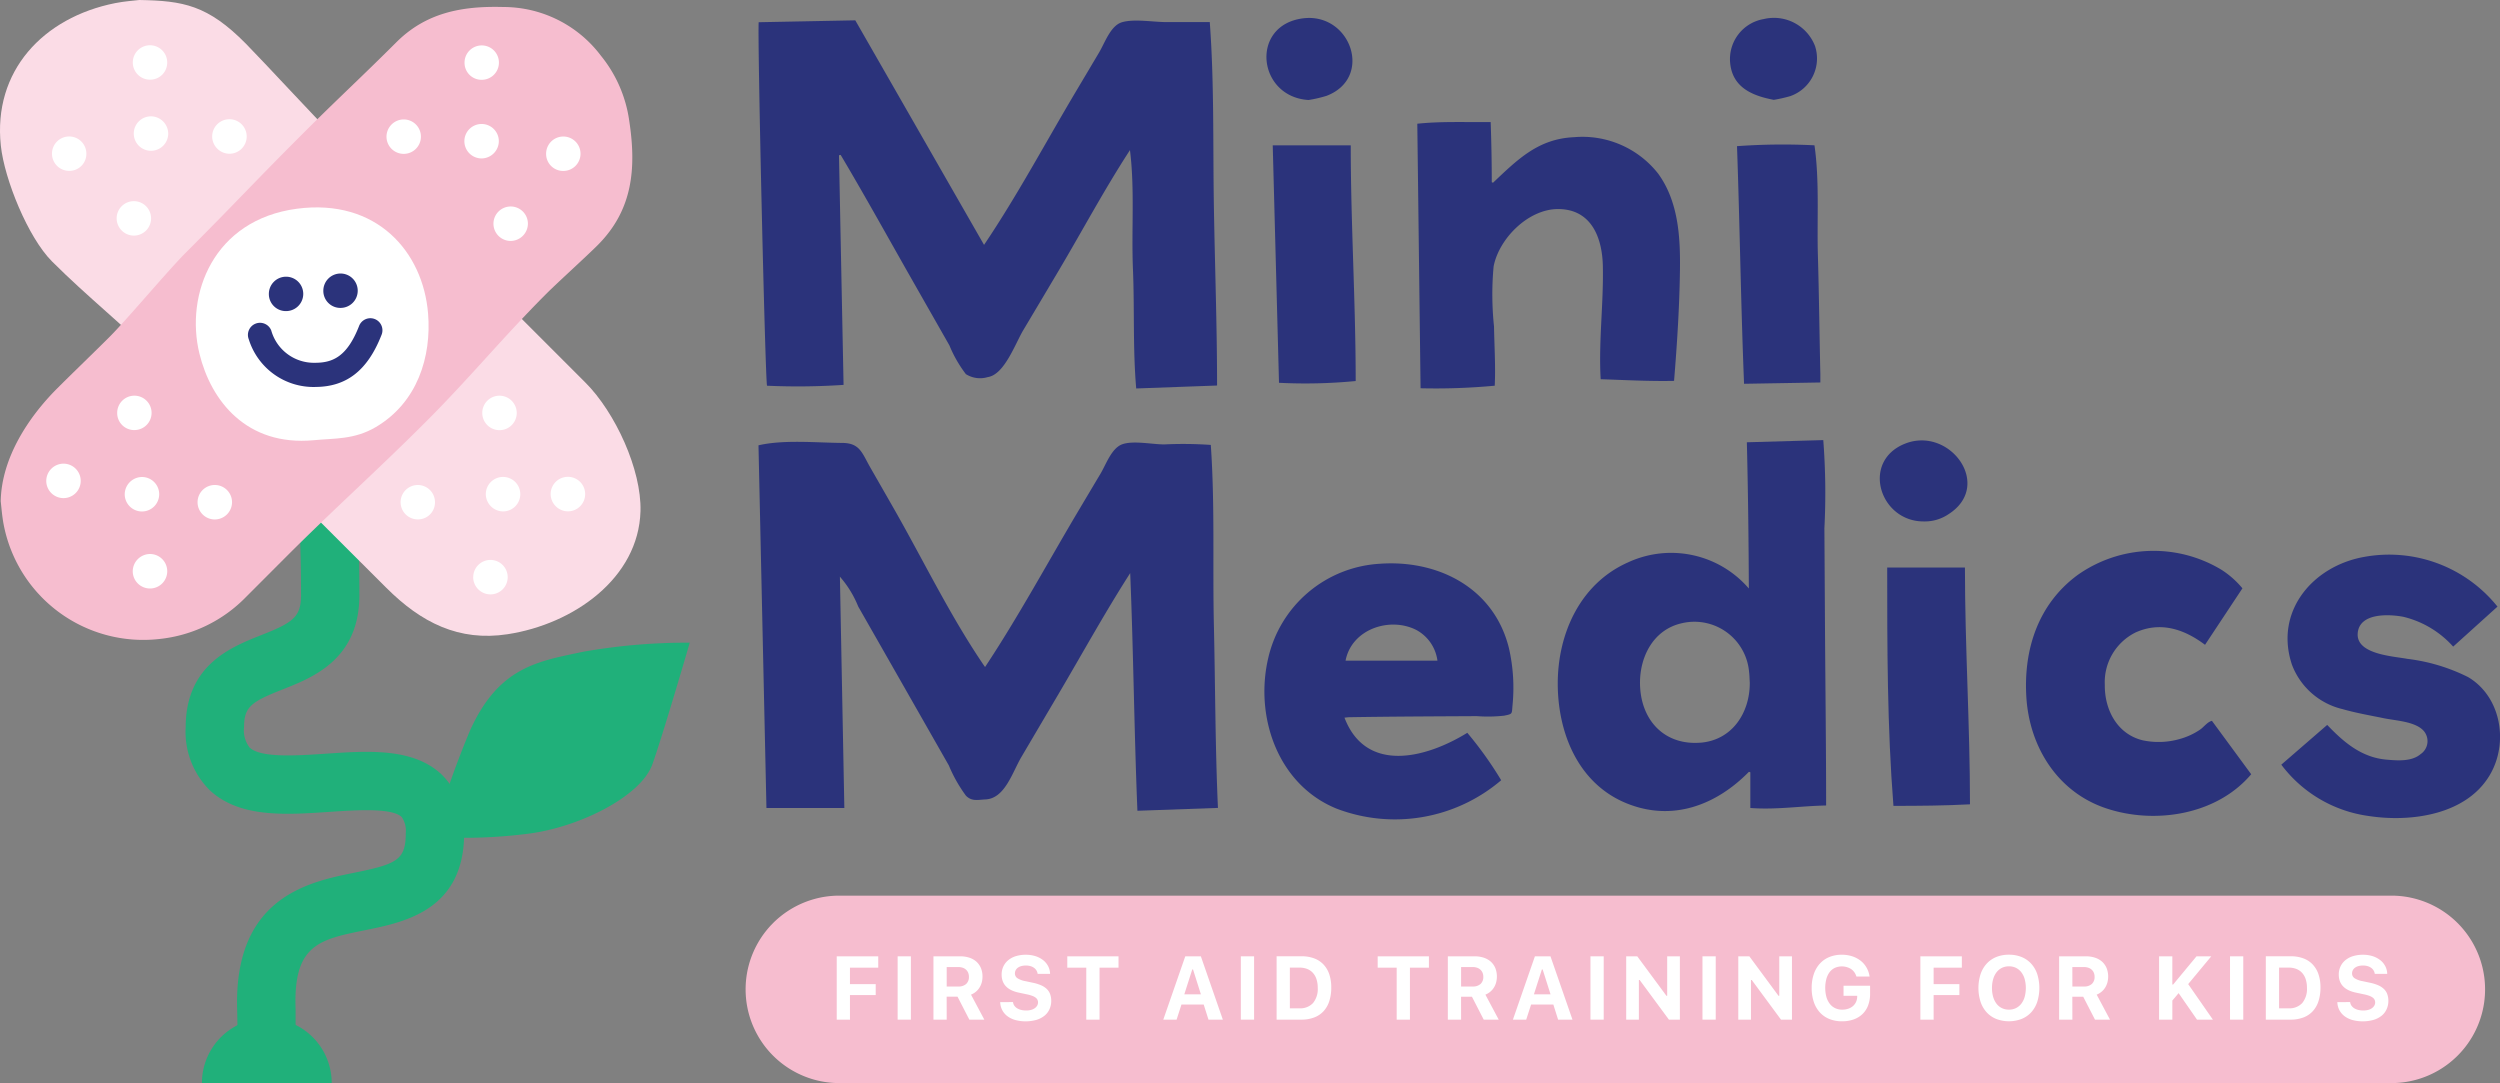 <?xml version="1.0" encoding="UTF-8"?>
<svg xmlns="http://www.w3.org/2000/svg" xmlns:xlink="http://www.w3.org/1999/xlink" width="229.711" height="99.518" viewBox="0 0 229.711 99.518">
  <rect x="0" y="0" width="229.711" height="99.518" fill="#808080" stroke="none"/>
  <defs>
    <clipPath id="clip-path">
      <rect id="Rectangle_18" data-name="Rectangle 18" width="229.711" height="99.518" fill="none"></rect>
    </clipPath>
  </defs>
  <g id="Group_33" data-name="Group 33" transform="translate(0 0)">
    <g id="Group_32" data-name="Group 32" transform="translate(0 0)" clip-path="url(#clip-path)">
      <path id="Path_151" data-name="Path 151" d="M94.035,30.85a36.374,36.374,0,0,0-4.273-.046c-1.112,0-2.853-.376-3.868-.012-.978.351-1.484,1.84-1.992,2.695q-1,1.676-1.994,3.35c-2.856,4.8-5.535,9.771-8.62,14.423-3.168-4.609-5.675-9.833-8.453-14.687q-1.048-1.835-2.1-3.668c-.746-1.307-.942-2.226-2.554-2.238-2.4-.017-5.379-.32-7.71.219q.367,16.661.732,33.326H60.36c-.137-7.114-.272-14.185-.408-21.256A9.6,9.6,0,0,1,61.636,45.7l1.614,2.828,3.383,5.932q1.666,2.923,3.33,5.844a13.237,13.237,0,0,0,1.578,2.787c.542.525,1.04.372,1.8.332,1.782-.092,2.46-2.5,3.294-3.91q1.662-2.821,3.324-5.639c2.21-3.749,4.321-7.581,6.667-11.247.3,7.3.365,14.565.663,21.839l7.4-.263c-.252-5.584-.244-11.2-.373-16.79-.125-5.5.1-11.072-.284-16.561" transform="translate(17.222 10.031)" fill="#2b337b"></path>
      <path id="Path_152" data-name="Path 152" d="M132.264,38.61a63.631,63.631,0,0,0-.1-8.164l-7.022.2c.11,4.468.162,8.884.182,13.436a9.418,9.418,0,0,0-11.1-2.4c-4.411,1.954-6.475,6.573-6.458,11.194.019,4.512,1.889,9.134,6.312,10.939,4.2,1.716,8.233.189,11.255-2.89l.128.039v3.286c2.381.179,4.65-.187,6.964-.23,0-5.562-.073-11.128-.106-16.69l-.052-8.718m-11.4,19.636c-3.166.244-5.291-1.867-5.523-4.959-.2-2.643,1.06-5.391,3.808-6.013a5.04,5.04,0,0,1,6.192,4.451c.041.331.045.665.066,1,.02,2.775-1.622,5.3-4.544,5.524" transform="translate(35.367 9.992)" fill="#2b337b"></path>
      <path id="Path_153" data-name="Path 153" d="M98.164,39.005a11.181,11.181,0,0,0-10.352,8.721c-1.241,5.4.923,11.61,6.3,13.787A15.04,15.04,0,0,0,109.228,58.9a34.012,34.012,0,0,0-3.113-4.358c-3.767,2.327-9.305,3.784-11.286-1.392.234-.021.331-.037.428-.039,3.911-.065,7.823-.078,11.736-.1a13.614,13.614,0,0,0,2.518-.044c.793-.169.685-.135.761-.975a16.306,16.306,0,0,0-.32-5.179c-1.32-5.483-6.371-8.158-11.788-7.81m-3.235,8.911c.55-2.894,4.067-4.075,6.523-2.81a3.754,3.754,0,0,1,1.919,2.81Z" transform="translate(28.707 12.791)" fill="#2b337b"></path>
      <path id="Path_154" data-name="Path 154" d="M174.949,49.6a16.969,16.969,0,0,0-5.533-1.656c-1.323-.246-4.71-.414-4.574-2.338.135-1.9,2.849-1.782,4.184-1.529a8.933,8.933,0,0,1,4.588,2.741c1.373-1.239,2.713-2.448,4.072-3.675a12.761,12.761,0,0,0-12.239-4.57c-4.715.829-8.279,4.993-6.649,9.9a6.585,6.585,0,0,0,4.655,4.089c1.241.357,2.533.578,3.8.838,1.064.22,2.773.286,3.582,1.085a1.438,1.438,0,0,1-.206,2.206c-.829.709-2.141.6-3.149.511-2.294-.2-3.923-1.6-5.44-3.19l-4.218,3.653a12.059,12.059,0,0,0,7.965,4.707c3.969.628,9.247-.1,11.331-4,1.582-2.959.812-7.042-2.165-8.773" transform="translate(51.794 12.596)" fill="#2b337b"></path>
      <path id="Path_155" data-name="Path 155" d="M156.163,54.528a6.235,6.235,0,0,1-1.821.851,7.023,7.023,0,0,1-3.456.137c-2.347-.566-3.509-2.808-3.485-5.082a5.1,5.1,0,0,1,2.842-4.835c2.3-1.029,4.476-.284,6.367,1.142l3.436-5.191a8.358,8.358,0,0,0-1.9-1.688,12.074,12.074,0,0,0-13.292.5c-3.593,2.672-4.926,6.826-4.663,11.169.276,4.558,2.837,8.712,7.286,10.219,4.508,1.527,10.214.628,13.374-3.117-1.229-1.672-2.424-3.3-3.606-4.906-.414.093-.74.566-1.082.8" transform="translate(45.998 12.507)" fill="#2b337b"></path>
      <path id="Path_156" data-name="Path 156" d="M130.557,39.262c0,7.244,0,14.678.574,21.9,2.368,0,4.679-.019,7.033-.142,0-7.251-.464-14.506-.464-21.758Z" transform="translate(42.847 12.885)" fill="#2b337b"></path>
      <path id="Path_157" data-name="Path 157" d="M134.067,37.912a3.878,3.878,0,0,0,2.292-.665c4.151-2.642.089-8.159-4.047-6.46-3.99,1.64-2.277,7.124,1.755,7.126" transform="translate(42.679 9.999)" fill="#2b337b"></path>
      <path id="Path_158" data-name="Path 158" d="M93.938,1.566c-1.337,0-2.675,0-4.012,0-1.187,0-2.927-.315-4.05.013-1.048.305-1.565,1.862-2.1,2.767q-1.06,1.789-2.124,3.575c-2.793,4.694-5.4,9.588-8.455,14.117-3.979-6.938-7.9-13.78-11.831-20.633l-8.874.174c-.135,1,.6,32.9.764,33.4a63.173,63.173,0,0,0,7.033-.077q-.211-10.535-.421-21.1l.154-.031c2.286,3.848,4.451,7.771,6.666,11.661q1.662,2.921,3.326,5.84a11.507,11.507,0,0,0,1.514,2.642,2.445,2.445,0,0,0,2.014.271c1.527-.227,2.513-3.059,3.258-4.31q1.642-2.753,3.277-5.509c2.174-3.668,4.2-7.463,6.527-11.036.452,3.6.124,7.329.275,10.95s-.016,7.334.3,10.951l7.429-.27c0-5.533-.206-11.081-.295-16.614-.089-5.56.037-11.244-.376-16.786" transform="translate(17.222 0.463)" fill="#2b337b"></path>
      <path id="Path_159" data-name="Path 159" d="M112.433,9.836c-3.285.151-5.175,2.055-7.427,4.184l-.114-.048c0-1.846-.035-3.683-.1-5.529-2.282.029-4.479-.081-6.742.154.1,8.11.2,16.187.3,24.308a58.592,58.592,0,0,0,6.815-.236c.085-1.8-.035-3.631-.066-5.438a28.252,28.252,0,0,1-.037-5.525c.507-2.585,3.194-5.258,5.9-5.268,3.054-.011,4.082,2.579,4.137,5.242.073,3.457-.4,6.942-.2,10.393,2.3.076,4.528.2,6.743.153.278-3.4.5-6.832.542-10.244.04-3.024-.157-6.236-1.988-8.779a8.843,8.843,0,0,0-7.759-3.367" transform="translate(32.178 2.771)" fill="#2b337b"></path>
      <path id="Path_160" data-name="Path 160" d="M88.048,10.052q.289,10.956.576,21.822a48.041,48.041,0,0,0,7.047-.162c0-7.221-.454-14.441-.454-21.66Z" transform="translate(28.896 3.299)" fill="#2b337b"></path>
      <path id="Path_161" data-name="Path 161" d="M127.6,20.247c-.1-3.328.159-6.884-.316-10.177a58.25,58.25,0,0,0-7.118.078c.256,7.244.352,14.5.648,21.834l7.01-.12c0-.329,0-.543,0-.757-.081-3.619-.12-7.24-.224-10.859" transform="translate(39.438 3.282)" fill="#2b337b"></path>
      <path id="Path_162" data-name="Path 162" d="M91.486,8.782A12.091,12.091,0,0,0,93.134,8.4c4.35-1.66,2.211-7.7-2.188-7.118-4.864.645-4.164,7.217.539,7.5" transform="translate(28.753 0.407)" fill="#2b337b"></path>
      <path id="Path_163" data-name="Path 163" d="M123.7,8.766a13.842,13.842,0,0,0,1.507-.34,3.666,3.666,0,0,0,2.291-4.6,4.047,4.047,0,0,0-4.718-2.485A3.729,3.729,0,0,0,119.691,5.3c.181,2.311,2.016,3.084,4.011,3.463" transform="translate(39.277 0.411)" fill="#2b337b"></path>
      <path id="Path_164" data-name="Path 164" d="M17.579,84.376c-.352-10.4,6.571-11.8,10.71-12.642,4-.809,4.78-1.185,4.78-3.675a2.183,2.183,0,0,0-.381-1.461c-.914-.854-4.217-.628-6.626-.466-4.07.276-8.279.563-11.015-2a7.575,7.575,0,0,1-2.2-5.819c.021-5.689,4.186-7.333,6.944-8.422,2.914-1.15,3.654-1.662,3.654-3.674,0-3.731-.117-6.3-.24-9.016-.141-3.075-.286-6.254-.286-11.4h5.361c0,5.026.143,8.143.28,11.158.128,2.781.247,5.407.247,9.26,0,5.879-4.241,7.553-7.047,8.661-2.872,1.134-3.544,1.589-3.55,3.456a2.582,2.582,0,0,0,.511,1.886c1.032.97,4.331.745,6.982.566,3.95-.268,8.037-.546,10.651,1.9a7.033,7.033,0,0,1,2.081,5.379c0,7.093-5.463,8.2-9.077,8.931-4.273.865-6.626,1.341-6.414,7.244v.1l0,2.381-5.326-.072Z" transform="translate(4.215 8.466)" fill="#20b07a"></path>
      <path id="Path_165" data-name="Path 165" d="M28.261,36.331a1.539,1.539,0,1,1,1.533-1.546,1.522,1.522,0,0,1-1.533,1.546" transform="translate(8.77 10.917)" fill="#fff"></path>
      <path id="Path_166" data-name="Path 166" d="M35.236,29.361a1.544,1.544,0,1,1-1.53-1.558,1.551,1.551,0,0,1,1.53,1.558" transform="translate(10.557 9.125)" fill="#fff"></path>
      <path id="Path_167" data-name="Path 167" d="M31.614,34.245a1.543,1.543,0,1,1,1.541,1.549,1.556,1.556,0,0,1-1.541-1.549" transform="translate(10.375 10.738)" fill="#fff"></path>
      <path id="Path_168" data-name="Path 168" d="M11.209,10.778A1.543,1.543,0,1,1,9.681,9.219a1.555,1.555,0,0,1,1.529,1.559" transform="translate(2.67 3.026)" fill="#fff"></path>
      <path id="Path_169" data-name="Path 169" d="M7.586,15.666a1.541,1.541,0,1,1,1.542,1.543,1.548,1.548,0,0,1-1.542-1.543" transform="translate(2.49 4.639)" fill="#fff"></path>
      <path id="Path_170" data-name="Path 170" d="M36.519,33.717a1.544,1.544,0,1,1,1.553,1.538,1.554,1.554,0,0,1-1.553-1.538" transform="translate(11.985 10.559)" fill="#fff"></path>
      <path id="Path_171" data-name="Path 171" d="M31.074,39.137A1.542,1.542,0,1,1,32.6,40.7a1.55,1.55,0,0,1-1.525-1.562" transform="translate(10.198 12.348)" fill="#fff"></path>
      <path id="Path_172" data-name="Path 172" d="M13.029,10.225a1.545,1.545,0,1,1,1.549,1.542,1.555,1.555,0,0,1-1.549-1.542" transform="translate(4.276 2.85)" fill="#fff"></path>
      <path id="Path_173" data-name="Path 173" d="M10.194,7.4a1.54,1.54,0,1,1,1.555-1.523A1.525,1.525,0,0,1,10.194,7.4" transform="translate(2.848 1.419)" fill="#fff"></path>
      <path id="Path_174" data-name="Path 174" d="M4.756,12.841A1.539,1.539,0,1,1,6.3,11.311a1.522,1.522,0,0,1-1.547,1.53" transform="translate(1.061 3.207)" fill="#fff"></path>
      <path id="Path_175" data-name="Path 175" d="M7.591,29.36a1.539,1.539,0,1,1,1.546,1.533A1.522,1.522,0,0,1,7.591,29.36" transform="translate(2.491 9.131)" fill="#fff"></path>
      <path id="Path_176" data-name="Path 176" d="M14.564,36.336a1.544,1.544,0,1,1,1.558-1.53,1.551,1.551,0,0,1-1.558,1.53" transform="translate(4.28 10.918)" fill="#fff"></path>
      <path id="Path_177" data-name="Path 177" d="M9.678,32.713a1.543,1.543,0,1,1-1.549,1.541,1.556,1.556,0,0,1,1.549-1.541" transform="translate(2.668 10.736)" fill="#fff"></path>
      <path id="Path_178" data-name="Path 178" d="M33.145,12.308A1.542,1.542,0,1,1,34.7,10.78a1.554,1.554,0,0,1-1.559,1.529" transform="translate(10.381 3.031)" fill="#fff"></path>
      <path id="Path_179" data-name="Path 179" d="M28.258,8.685a1.541,1.541,0,1,1-1.543,1.542,1.548,1.548,0,0,1,1.543-1.542" transform="translate(8.767 2.851)" fill="#fff"></path>
      <path id="Path_180" data-name="Path 180" d="M10.208,37.618A1.544,1.544,0,1,1,8.67,39.171a1.554,1.554,0,0,1,1.538-1.553" transform="translate(2.845 12.346)" fill="#fff"></path>
      <path id="Path_181" data-name="Path 181" d="M4.787,32.174A1.542,1.542,0,1,1,3.225,33.7a1.549,1.549,0,0,1,1.562-1.525" transform="translate(1.058 10.559)" fill="#fff"></path>
      <path id="Path_182" data-name="Path 182" d="M33.7,14.129a1.545,1.545,0,1,1-1.542,1.549A1.555,1.555,0,0,1,33.7,14.129" transform="translate(10.554 4.637)" fill="#fff"></path>
      <path id="Path_183" data-name="Path 183" d="M36.525,11.294a1.54,1.54,0,1,1,1.523,1.555,1.525,1.525,0,0,1-1.523-1.555" transform="translate(11.987 3.209)" fill="#fff"></path>
      <path id="Path_184" data-name="Path 184" d="M31.081,5.855A1.539,1.539,0,1,1,32.611,7.4a1.521,1.521,0,0,1-1.53-1.547" transform="translate(10.2 1.422)" fill="#fff"></path>
      <path id="Path_185" data-name="Path 185" d="M29.95,62.31a83.438,83.438,0,0,1,3.435-9.839c2.648-5.805,6.221-6.293,10.363-7.175a54.847,54.847,0,0,1,9.8-.835s-2.388,8.219-3.423,11.151-6.543,5.717-11.2,6.373a46.864,46.864,0,0,1-8.971.325" transform="translate(9.829 14.591)" fill="#20b07a"></path>
      <path id="Path_186" data-name="Path 186" d="M53.8,35.166c-5-5.009-8.826-8.835-13.83-13.84-4.036-4.036-5.234-4.748-9.271-8.783-1.766-1.765-6.351-6.743-8.1-8.522C19.079.454,16.831.072,12.8,0c-.482.06-1.359.116-2.213.286C3.955,1.606-.659,6.531.077,13.388c.332,3.1,2.5,8.43,4.706,10.637,3.261,3.259,6.582,5.868,9.841,9.127,5.635,5.638,10.43,10.434,16.071,16.067,1.881,1.879,2.915,2.911,4.8,4.789,3.2,3.2,6.67,4.955,11.146,4.267,6.075-.932,12.037-5.157,12.21-11.3.109-3.832-2.338-9.094-5.052-11.813" transform="translate(0 0)" fill="#fbdce6"></path>
      <path id="Path_187" data-name="Path 187" d="M26.75,11.251,10.374,26.808l2.7,8.831,8.963,5.242,10.008-5.863,9.631-11.272-2.611-6.83-6.43-5.643Z" transform="translate(3.405 3.693)" fill="#fff"></path>
      <path id="Path_188" data-name="Path 188" d="M.05,45.906c.073-4.035,2.6-7.781,5.18-10.365,1.38-1.38,3.456-3.378,4.836-4.758,1.573-1.574,5.4-6.136,6.976-7.71,4.683-4.685,6.112-6.3,10.8-10.985,3.17-3.169,5.386-5.192,8.559-8.36,2.719-2.715,6-3.348,9.829-3.241a11.22,11.22,0,0,1,8.965,4.471,12.121,12.121,0,0,1,2.6,5.946c.687,4.476.307,8.255-2.89,11.46-1.055,1.057-3.687,3.436-4.742,4.492-3.977,3.985-7.042,7.738-11.023,11.719-4.513,4.513-8.364,7.931-12.877,12.442L22.585,54.7a12.941,12.941,0,0,1-7.956,3.856A13.06,13.06,0,0,1,.336,48.12C.166,47.266.111,46.39.05,45.906" transform="translate(0.016 0.157)" fill="#f6bdcf"></path>
      <path id="Path_189" data-name="Path 189" d="M29.3,36.711a1.58,1.58,0,1,1,1.573-1.587A1.562,1.562,0,0,1,29.3,36.711" transform="translate(9.096 11.014)" fill="#fff"></path>
      <path id="Path_190" data-name="Path 190" d="M36.527,28.974a1.584,1.584,0,1,1-1.57-1.6,1.592,1.592,0,0,1,1.57,1.6" transform="translate(10.954 8.984)" fill="#fff"></path>
      <path id="Path_191" data-name="Path 191" d="M33.608,34.569a1.584,1.584,0,1,1,1.582,1.59,1.6,1.6,0,0,1-1.582-1.59" transform="translate(11.03 10.832)" fill="#fff"></path>
      <path id="Path_192" data-name="Path 192" d="M12.417,9.648a1.583,1.583,0,1,1-1.569-1.6,1.6,1.6,0,0,1,1.569,1.6" transform="translate(3.04 2.641)" fill="#fff"></path>
      <path id="Path_193" data-name="Path 193" d="M8.07,15.494a1.582,1.582,0,1,1,1.583,1.585A1.59,1.59,0,0,1,8.07,15.494" transform="translate(2.648 4.569)" fill="#fff"></path>
      <path id="Path_194" data-name="Path 194" d="M38.094,34.578a1.586,1.586,0,1,1,1.594,1.579,1.6,1.6,0,0,1-1.594-1.579" transform="translate(12.502 10.828)" fill="#fff"></path>
      <path id="Path_195" data-name="Path 195" d="M32.739,40.3A1.583,1.583,0,1,1,34.3,41.9a1.592,1.592,0,0,1-1.566-1.6" transform="translate(10.744 12.715)" fill="#fff"></path>
      <path id="Path_196" data-name="Path 196" d="M14.678,9.835a1.586,1.586,0,1,1,1.59,1.583,1.6,1.6,0,0,1-1.59-1.583" transform="translate(4.817 2.709)" fill="#fff"></path>
      <path id="Path_197" data-name="Path 197" d="M10.748,6.292a1.581,1.581,0,1,1,1.6-1.563,1.565,1.565,0,0,1-1.6,1.563" transform="translate(3.016 1.029)" fill="#fff"></path>
      <path id="Path_198" data-name="Path 198" d="M5.165,12.6a1.58,1.58,0,1,1,1.589-1.57A1.561,1.561,0,0,1,5.165,12.6" transform="translate(1.182 3.1)" fill="#fff"></path>
      <path id="Path_199" data-name="Path 199" d="M8.107,28.958a1.58,1.58,0,1,1,1.587,1.574,1.563,1.563,0,0,1-1.587-1.574" transform="translate(2.661 8.985)" fill="#fff"></path>
      <path id="Path_200" data-name="Path 200" d="M15.234,36.715a1.584,1.584,0,1,1,1.6-1.57,1.592,1.592,0,0,1-1.6,1.57" transform="translate(4.487 11.016)" fill="#fff"></path>
      <path id="Path_201" data-name="Path 201" d="M10.218,33a1.584,1.584,0,1,1-1.59,1.582A1.6,1.6,0,0,1,10.218,33" transform="translate(2.832 10.829)" fill="#fff"></path>
      <path id="Path_202" data-name="Path 202" d="M33.689,11.74a1.583,1.583,0,1,1,1.6-1.569,1.6,1.6,0,0,1-1.6,1.569" transform="translate(10.546 2.818)" fill="#fff"></path>
      <path id="Path_203" data-name="Path 203" d="M35.7,17.448a1.583,1.583,0,1,1,1.6-1.569,1.6,1.6,0,0,1-1.6,1.569" transform="translate(11.207 4.691)" fill="#fff"></path>
      <path id="Path_204" data-name="Path 204" d="M28.323,8.262a1.582,1.582,0,1,1-1.585,1.583,1.59,1.59,0,0,1,1.585-1.583" transform="translate(8.775 2.712)" fill="#fff"></path>
      <path id="Path_205" data-name="Path 205" d="M10.762,38.326A1.585,1.585,0,1,1,9.183,39.92a1.6,1.6,0,0,1,1.579-1.594" transform="translate(3.014 12.578)" fill="#fff"></path>
      <path id="Path_206" data-name="Path 206" d="M4.8,32.076a1.583,1.583,0,1,1-1.6,1.566,1.592,1.592,0,0,1,1.6-1.566" transform="translate(1.051 10.527)" fill="#fff"></path>
      <path id="Path_207" data-name="Path 207" d="M24.589,20.576a.3.3,0,1,1-.3.3.3.3,0,0,1,.3-.3" transform="translate(7.971 6.753)" fill="#fff"></path>
      <path id="Path_208" data-name="Path 208" d="M37.78,11.006a1.581,1.581,0,1,1,1.563,1.6,1.565,1.565,0,0,1-1.563-1.6" transform="translate(12.399 3.101)" fill="#fff"></path>
      <path id="Path_209" data-name="Path 209" d="M32.137,4.709A1.58,1.58,0,1,1,33.707,6.3a1.561,1.561,0,0,1-1.57-1.589" transform="translate(10.547 1.033)" fill="#fff"></path>
      <path id="Path_210" data-name="Path 210" d="M24.366,35.741c1.9-.185,3.748-.044,5.722-1.21,3.823-2.258,5.125-6.456,4.8-10.428C34.429,18.43,30.172,13.5,22.837,14.47c-7.674,1.017-10.291,7.86-8.957,13.318,1.064,4.35,4.344,8.516,10.486,7.953" transform="translate(4.446 4.709)" fill="#fff"></path>
      <path id="Path_211" data-name="Path 211" d="M18.6,20.73A1.58,1.58,0,1,1,20.187,22.3,1.563,1.563,0,0,1,18.6,20.73" transform="translate(6.104 6.285)" fill="#2b337b"></path>
      <path id="Path_212" data-name="Path 212" d="M22.368,20.506a1.58,1.58,0,1,1,1.587,1.574,1.563,1.563,0,0,1-1.587-1.574" transform="translate(7.341 6.212)" fill="#2b337b"></path>
      <path id="Path_213" data-name="Path 213" d="M23.328,28.323h0a6.236,6.236,0,0,1-6.1-4.384,1.109,1.109,0,0,1,2.067-.806A4.071,4.071,0,0,0,23.326,26.1h0c1.628,0,2.937-.571,4.03-3.358a1.11,1.11,0,1,1,2.065.812c-1.276,3.251-3.213,4.766-6.1,4.766" transform="translate(5.629 7.234)" fill="#2b337b"></path>
      <path id="Path_214" data-name="Path 214" d="M25.895,76.4a5.963,5.963,0,1,0-11.926,0Z" transform="translate(4.584 23.117)" fill="#20b07a"></path>
      <path id="Path_215" data-name="Path 215" d="M202.8,79.184H60.194a8.612,8.612,0,1,1,0-17.224H202.8a8.612,8.612,0,1,1,0,17.224" transform="translate(16.928 20.335)" fill="#f6bdcf"></path>
      <path id="Path_216" data-name="Path 216" d="M57.886,71.977V66.158H61.7V67.2H59.1v1.517h2.367v1H59.1v2.266Z" transform="translate(18.997 21.712)" fill="#fff"></path>
      <rect id="Rectangle_13" data-name="Rectangle 13" width="1.218" height="5.819" transform="translate(82.479 87.871)" fill="#fff"></rect>
      <path id="Path_217" data-name="Path 217" d="M65.794,71.977H64.576V66.158H67.02a2.686,2.686,0,0,1,.863.129,1.82,1.82,0,0,1,.649.371,1.691,1.691,0,0,1,.41.587,2.044,2.044,0,0,1,.141.78,2.081,2.081,0,0,1-.069.535,1.772,1.772,0,0,1-.207.472,1.539,1.539,0,0,1-.332.381,1.7,1.7,0,0,1-.448.267l1.226,2.3H67.875L66.79,69.868h-1Zm0-3.044h1.069a1.026,1.026,0,0,0,.719-.234.858.858,0,0,0,.254-.657.988.988,0,0,0-.069-.373.78.78,0,0,0-.2-.284.848.848,0,0,0-.309-.179,1.28,1.28,0,0,0-.41-.062H65.794Z" transform="translate(21.193 21.712)" fill="#fff"></path>
      <path id="Path_218" data-name="Path 218" d="M70.371,70.4a.712.712,0,0,0,.117.321.886.886,0,0,0,.256.244,1.3,1.3,0,0,0,.373.154,1.932,1.932,0,0,0,.472.054,1.651,1.651,0,0,0,.436-.054,1.081,1.081,0,0,0,.34-.153.759.759,0,0,0,.224-.236.591.591,0,0,0,.081-.3.561.561,0,0,0-.057-.25.568.568,0,0,0-.177-.2,1.229,1.229,0,0,0-.313-.159,3.187,3.187,0,0,0-.457-.128l-.758-.161q-1.582-.331-1.581-1.662a1.717,1.717,0,0,1,.159-.746,1.67,1.67,0,0,1,.449-.574,2.07,2.07,0,0,1,.7-.371,3.079,3.079,0,0,1,.915-.128,2.927,2.927,0,0,1,.883.128,2.253,2.253,0,0,1,.7.363,1.7,1.7,0,0,1,.464.554,1.594,1.594,0,0,1,.181.709H72.634a.761.761,0,0,0-.109-.313.865.865,0,0,0-.228-.243,1.062,1.062,0,0,0-.327-.154,1.431,1.431,0,0,0-.409-.054,1.6,1.6,0,0,0-.416.049,1.006,1.006,0,0,0-.319.145.682.682,0,0,0-.206.231.627.627,0,0,0-.072.3.518.518,0,0,0,.223.436,1.993,1.993,0,0,0,.736.274l.7.149a3.821,3.821,0,0,1,.756.236,1.76,1.76,0,0,1,.521.345,1.256,1.256,0,0,1,.3.468,1.775,1.775,0,0,1,.1.6,1.829,1.829,0,0,1-.165.79,1.623,1.623,0,0,1-.469.6,2.182,2.182,0,0,1-.742.375,3.706,3.706,0,0,1-1.927.008,2.2,2.2,0,0,1-.725-.352,1.669,1.669,0,0,1-.474-.557,1.7,1.7,0,0,1-.187-.734Z" transform="translate(22.708 21.676)" fill="#fff"></path>
      <path id="Path_219" data-name="Path 219" d="M75.58,71.977V67.2H73.835v-1.04h4.708V67.2H76.8v4.779Z" transform="translate(24.232 21.712)" fill="#fff"></path>
      <path id="Path_220" data-name="Path 220" d="M84.191,70.59H82.147L81.7,71.977H80.477l2.02-5.819h1.432l2.02,5.819H84.63Zm-1.782-.94h1.523l-.721-2.282h-.073Z" transform="translate(26.411 21.712)" fill="#fff"></path>
      <rect id="Rectangle_14" data-name="Rectangle 14" width="1.218" height="5.819" transform="translate(114.013 87.871)" fill="#fff"></rect>
      <path id="Path_221" data-name="Path 221" d="M90.608,66.155a3.241,3.241,0,0,1,1.157.193,2.237,2.237,0,0,1,.857.56,2.451,2.451,0,0,1,.533.9,3.733,3.733,0,0,1,.183,1.215,4.031,4.031,0,0,1-.182,1.26,2.459,2.459,0,0,1-.53.924,2.245,2.245,0,0,1-.857.571,3.223,3.223,0,0,1-1.161.2H88.317V66.155Zm-1.073,4.783h.879a1.6,1.6,0,0,0,1.246-.482,2.037,2.037,0,0,0,.436-1.409,2.464,2.464,0,0,0-.116-.785,1.579,1.579,0,0,0-.331-.582,1.385,1.385,0,0,0-.529-.361,1.932,1.932,0,0,0-.707-.122h-.879Z" transform="translate(28.984 21.711)" fill="#fff"></path>
      <path id="Path_222" data-name="Path 222" d="M97.054,71.977V67.2H95.309v-1.04h4.708V67.2H98.272v4.779Z" transform="translate(31.279 21.712)" fill="#fff"></path>
      <path id="Path_223" data-name="Path 223" d="M101.38,71.977h-1.218V66.158h2.444a2.692,2.692,0,0,1,.863.129,1.831,1.831,0,0,1,.649.371,1.67,1.67,0,0,1,.409.587,2.151,2.151,0,0,1,.072,1.315,1.728,1.728,0,0,1-.206.472,1.566,1.566,0,0,1-.332.381,1.7,1.7,0,0,1-.448.267l1.225,2.3H103.46l-1.084-2.109h-1Zm0-3.044h1.068a1.026,1.026,0,0,0,.719-.234.853.853,0,0,0,.254-.657.963.963,0,0,0-.069-.373.777.777,0,0,0-.2-.284.859.859,0,0,0-.309-.179,1.286,1.286,0,0,0-.41-.062H101.38Z" transform="translate(32.872 21.712)" fill="#fff"></path>
      <path id="Path_224" data-name="Path 224" d="M108.379,70.59h-2.044l-.448,1.387h-1.223l2.021-5.819h1.43l2.021,5.819h-1.32Zm-1.784-.94h1.525l-.723-2.282h-.072Z" transform="translate(34.349 21.712)" fill="#fff"></path>
      <rect id="Rectangle_15" data-name="Rectangle 15" width="1.218" height="5.819" transform="translate(146.138 87.871)" fill="#fff"></rect>
      <path id="Path_225" data-name="Path 225" d="M112.5,71.977V66.158h1.016l2.678,3.626h.072V66.158h1.166v5.819h-1.008l-2.686-3.641h-.073v3.641Z" transform="translate(36.922 21.712)" fill="#fff"></path>
      <rect id="Rectangle_16" data-name="Rectangle 16" width="1.218" height="5.819" transform="translate(156.431 87.871)" fill="#fff"></rect>
      <path id="Path_226" data-name="Path 226" d="M120.255,71.977V66.158h1.016l2.678,3.626h.072V66.158h1.166v5.819h-1.008l-2.686-3.641h-.073v3.641Z" transform="translate(39.466 21.712)" fill="#fff"></path>
      <path id="Path_227" data-name="Path 227" d="M130.525,70.691a2.19,2.19,0,0,1-.514.8,2.259,2.259,0,0,1-.813.5,3.127,3.127,0,0,1-1.074.174,3.025,3.025,0,0,1-1.165-.211,2.4,2.4,0,0,1-.877-.607,2.7,2.7,0,0,1-.555-.963,3.981,3.981,0,0,1-.194-1.283,3.9,3.9,0,0,1,.194-1.267,2.71,2.71,0,0,1,.553-.963,2.418,2.418,0,0,1,.869-.608,2.95,2.95,0,0,1,1.148-.214,3.11,3.11,0,0,1,.956.142,2.545,2.545,0,0,1,.774.406,2.162,2.162,0,0,1,.547.634,2.267,2.267,0,0,1,.279.822h-1.21a1.265,1.265,0,0,0-.486-.688,1.61,1.61,0,0,0-1.494-.109,1.324,1.324,0,0,0-.478.389,1.854,1.854,0,0,0-.3.619,3.292,3.292,0,0,0,0,1.664,1.878,1.878,0,0,0,.313.63,1.335,1.335,0,0,0,.494.4,1.474,1.474,0,0,0,.649.138,1.713,1.713,0,0,0,.547-.085,1.3,1.3,0,0,0,.43-.238,1.125,1.125,0,0,0,.284-.372,1.184,1.184,0,0,0,.113-.479l0-.1H128.26V68.9H130.7v.742a2.918,2.918,0,0,1-.179,1.052" transform="translate(41.132 21.676)" fill="#fff"></path>
      <path id="Path_228" data-name="Path 228" d="M132.852,71.977V66.158h3.811V67.2H134.07v1.517h2.367v1H134.07v2.266Z" transform="translate(43.6 21.712)" fill="#fff"></path>
      <path id="Path_229" data-name="Path 229" d="M139.673,66.046a3.025,3.025,0,0,1,1.162.214,2.459,2.459,0,0,1,.878.608,2.694,2.694,0,0,1,.559.963,4.266,4.266,0,0,1,0,2.547,2.686,2.686,0,0,1-.555.963,2.474,2.474,0,0,1-.882.608,3.283,3.283,0,0,1-2.331,0,2.457,2.457,0,0,1-.881-.608,2.711,2.711,0,0,1-.558-.963,4.211,4.211,0,0,1,0-2.547,2.736,2.736,0,0,1,.562-.964,2.461,2.461,0,0,1,.883-.61,3.046,3.046,0,0,1,1.16-.211m0,1.069a1.456,1.456,0,0,0-.64.138,1.431,1.431,0,0,0-.491.4,1.859,1.859,0,0,0-.313.628,2.839,2.839,0,0,0-.112.823,2.868,2.868,0,0,0,.109.823,1.911,1.911,0,0,0,.311.627,1.373,1.373,0,0,0,.49.4,1.45,1.45,0,0,0,.647.141,1.431,1.431,0,0,0,.642-.141,1.408,1.408,0,0,0,.49-.4,1.887,1.887,0,0,0,.312-.627,3.167,3.167,0,0,0,0-1.647,1.856,1.856,0,0,0-.312-.628,1.427,1.427,0,0,0-.49-.4,1.466,1.466,0,0,0-.642-.138" transform="translate(44.919 21.676)" fill="#fff"></path>
      <path id="Path_230" data-name="Path 230" d="M143.669,71.977h-1.218V66.158h2.444a2.692,2.692,0,0,1,.863.129,1.831,1.831,0,0,1,.649.371,1.671,1.671,0,0,1,.409.587,2.151,2.151,0,0,1,.072,1.315,1.727,1.727,0,0,1-.206.472,1.566,1.566,0,0,1-.332.381,1.7,1.7,0,0,1-.448.267l1.225,2.3h-1.379l-1.084-2.109h-1Zm0-3.044h1.068a1.026,1.026,0,0,0,.719-.234.853.853,0,0,0,.254-.657.963.963,0,0,0-.069-.373.777.777,0,0,0-.2-.284.859.859,0,0,0-.309-.179,1.286,1.286,0,0,0-.41-.062h-1.056Z" transform="translate(46.75 21.712)" fill="#fff"></path>
      <path id="Path_231" data-name="Path 231" d="M149.366,71.977V66.158h1.218v2.593h.073l2.149-2.593h1.355l-2.121,2.553,2.27,3.266h-1.46l-1.689-2.436-.576.683v1.753Z" transform="translate(49.02 21.712)" fill="#fff"></path>
      <rect id="Rectangle_17" data-name="Rectangle 17" width="1.218" height="5.819" transform="translate(204.904 87.871)" fill="#fff"></rect>
      <path id="Path_232" data-name="Path 232" d="M159.042,66.155a3.241,3.241,0,0,1,1.157.193,2.237,2.237,0,0,1,.857.56,2.45,2.45,0,0,1,.533.9,3.733,3.733,0,0,1,.183,1.215,4.03,4.03,0,0,1-.182,1.26,2.459,2.459,0,0,1-.53.924,2.245,2.245,0,0,1-.857.571,3.223,3.223,0,0,1-1.161.2h-2.291V66.155Zm-1.073,4.783h.879a1.6,1.6,0,0,0,1.246-.482,2.037,2.037,0,0,0,.436-1.409,2.464,2.464,0,0,0-.116-.785,1.579,1.579,0,0,0-.331-.582,1.385,1.385,0,0,0-.529-.361,1.932,1.932,0,0,0-.707-.122h-.879Z" transform="translate(51.443 21.711)" fill="#fff"></path>
      <path id="Path_233" data-name="Path 233" d="M162.874,70.4a.712.712,0,0,0,.117.321.886.886,0,0,0,.256.244,1.3,1.3,0,0,0,.373.154,1.932,1.932,0,0,0,.472.054,1.651,1.651,0,0,0,.436-.054,1.081,1.081,0,0,0,.34-.153.758.758,0,0,0,.224-.236.591.591,0,0,0,.081-.3.561.561,0,0,0-.057-.25.568.568,0,0,0-.177-.2,1.229,1.229,0,0,0-.313-.159,3.188,3.188,0,0,0-.457-.128l-.758-.161q-1.582-.331-1.581-1.662a1.717,1.717,0,0,1,.159-.746,1.669,1.669,0,0,1,.449-.574,2.07,2.07,0,0,1,.7-.371,3.079,3.079,0,0,1,.915-.128,2.927,2.927,0,0,1,.883.128,2.253,2.253,0,0,1,.7.363,1.7,1.7,0,0,1,.464.554,1.594,1.594,0,0,1,.181.709h-1.144a.761.761,0,0,0-.109-.313.865.865,0,0,0-.228-.243,1.062,1.062,0,0,0-.327-.154,1.431,1.431,0,0,0-.409-.054,1.6,1.6,0,0,0-.416.049,1.006,1.006,0,0,0-.319.145.682.682,0,0,0-.206.231.627.627,0,0,0-.072.3.518.518,0,0,0,.223.436,1.993,1.993,0,0,0,.736.274l.7.149a3.821,3.821,0,0,1,.756.236,1.76,1.76,0,0,1,.521.345,1.256,1.256,0,0,1,.3.468,1.774,1.774,0,0,1,.1.6,1.829,1.829,0,0,1-.165.79,1.624,1.624,0,0,1-.469.6,2.182,2.182,0,0,1-.742.375,3.706,3.706,0,0,1-1.927.008,2.2,2.2,0,0,1-.725-.352,1.669,1.669,0,0,1-.474-.557,1.7,1.7,0,0,1-.187-.734Z" transform="translate(53.067 21.676)" fill="#fff"></path>
    </g>
  </g>
</svg>
